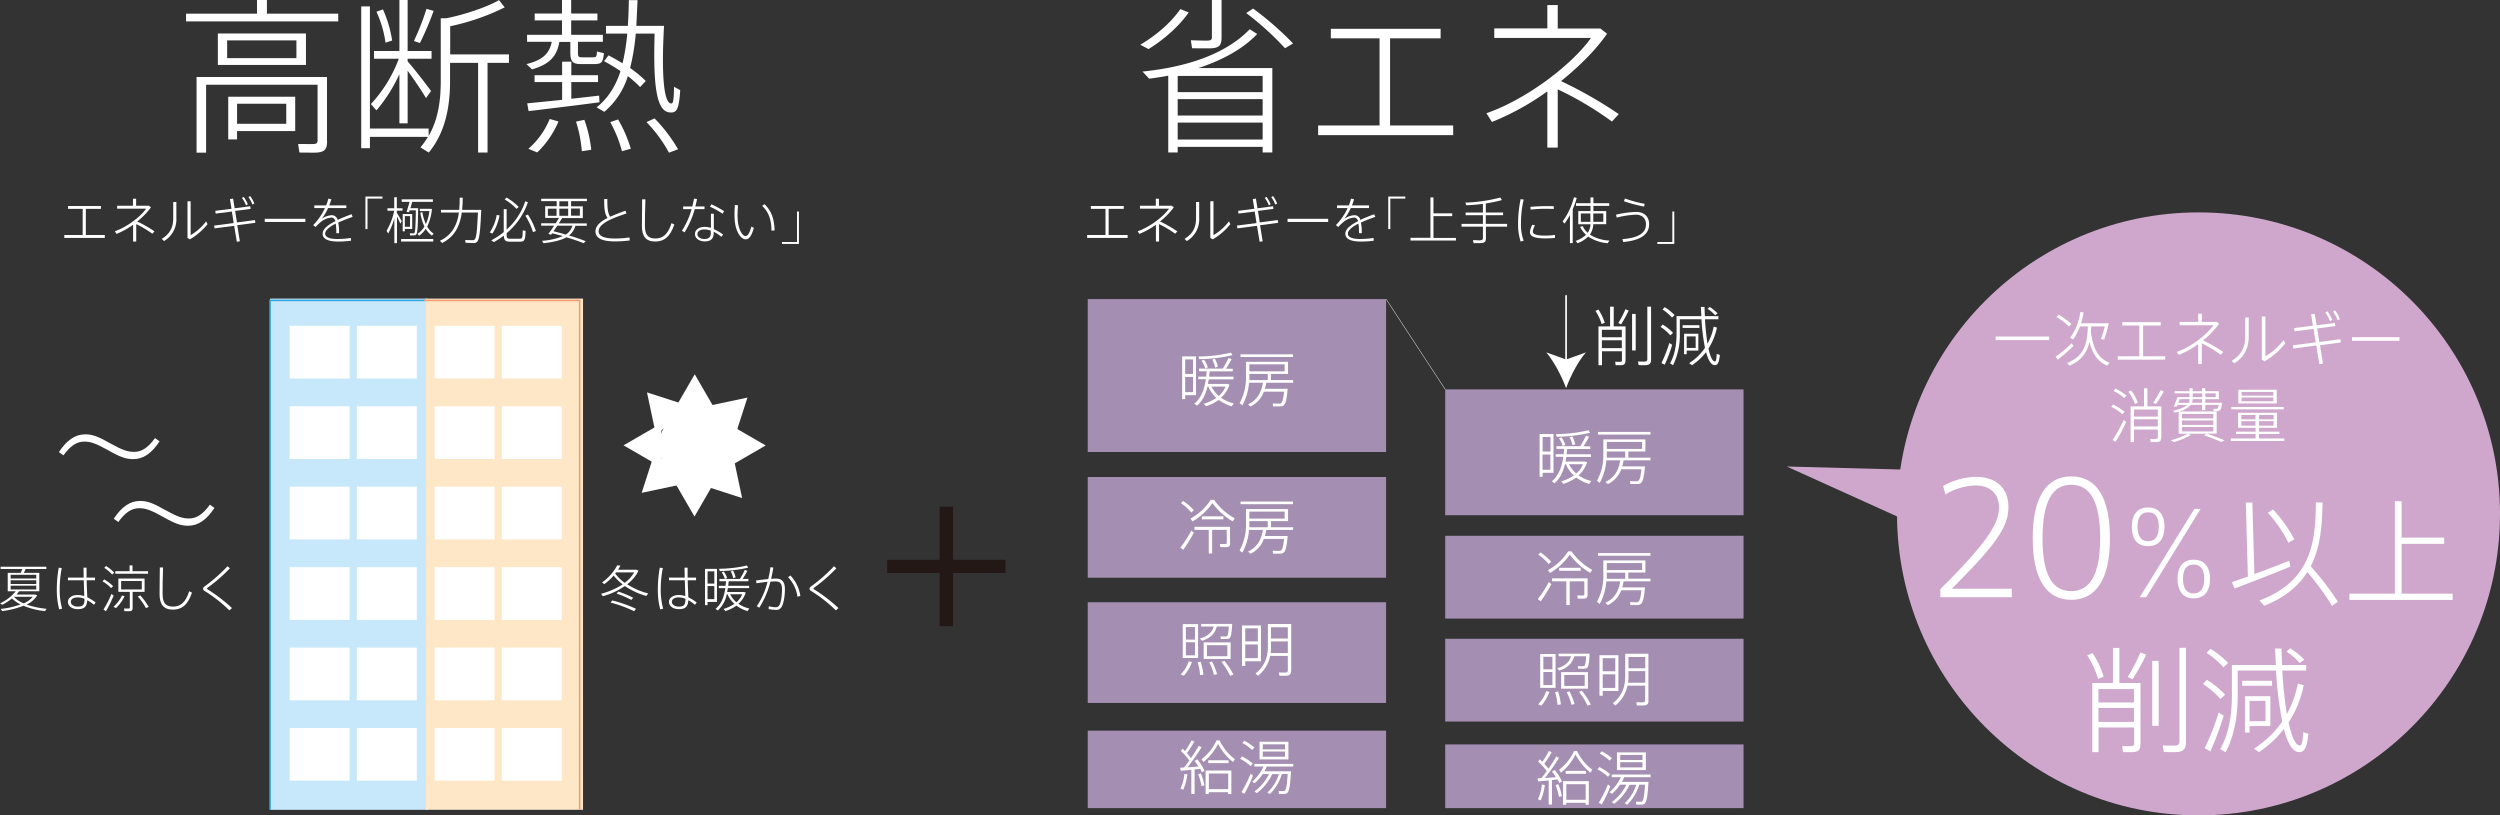 <svg id="_レイヤー_1-2" xmlns="http://www.w3.org/2000/svg" width="1038.518" height="338.714" viewBox="0 0 1038.518 338.714">
  <rect x="0" y="0" width="1038.518" height="338.714" fill="#333333" stroke="none"/>
  <rect id="長方形_39915" data-name="長方形 39915" width="65.383" height="212.368" transform="translate(112.185 124.036)" fill="#c7e8fa"/>
  <rect id="長方形_39916" data-name="長方形 39916" width="65.383" height="212.368" transform="translate(176.814 124.036)" fill="#fde7c6"/>
  <path id="パス_33611" data-name="パス 33611" d="M22.34,236.464V24.85H86.969" transform="translate(89.845 99.939)" fill="none" stroke="#2ea7e0" stroke-miterlimit="10" stroke-width="0.64"/>
  <path id="パス_33612" data-name="パス 33612" d="M99.709,236.464V24.85H35.08" transform="translate(141.081 99.939)" fill="none" stroke="#f29a76" stroke-miterlimit="10" stroke-width="0.64"/>
  <g id="グループ_79406" data-name="グループ 79406">
    <path id="パス_33613" data-name="パス 33613" d="M78.613,5.675V8.888H15.39V5.675H44.867V0h4.118V5.675H78.663ZM73.993,58.6c0,3.766-1.255,4.821-5.474,4.821-1.808,0-4.319,0-6.026-.05l-.552-3.565c1.607.05,3.967.05,5.675.05,1.908,0,2.41-.251,2.41-1.607V35.2h-46.3V63.424H19.759V31.988H73.943V58.6ZM65.205,13.91V26.967H28.6V13.91Zm-3.967,2.862H32.464v7.382H61.238Zm-.552,37.663h-24.1V57.9H32.916V40.174h27.82V54.435Zm-24.1-11.349v8.336H57.02V43.086Z" transform="translate(61.894)" fill="#fff"/>
    <path id="パス_33614" data-name="パス 33614" d="M91.195,26.113H82.357V63.374H78.44V26.113H66.789v7.633c0,11.249-2.21,21.543-8.838,29.628l-3.465-2.159A31.643,31.643,0,0,0,57.6,56.846H33.5v4.72H29.88V2.662H33.5V53.381H57.9v3.063c3.816-6.578,5.022-14.262,5.022-22.648V7.583h2.31C72.464,6.177,82.256,2.913,87.127.05l2.36,3.013A94.362,94.362,0,0,1,66.84,10.9V22.6H91.245v3.565ZM33.9,43.237A56.469,56.469,0,0,0,45.5,24.405H35.2V21.192H45.749V0h3.415V21.192h9.943v3.214H49.163V25.46c3.565,4.168,7.482,9.29,9.742,12.353L56.8,40.726c-1.758-2.913-4.72-7.382-7.633-11.349V51.221H45.749V30.783a63.28,63.28,0,0,1-9.541,15.065l-2.36-2.661Zm6.076-25.51A44.806,44.806,0,0,0,36.207,4.871l2.712-.954a50.189,50.189,0,0,1,3.816,12.906Zm14.312.151-2.511-.854A103.007,103.007,0,0,0,57,3.666l2.963.854A130.353,130.353,0,0,1,54.285,17.877Z" transform="translate(120.168)" fill="#fff"/>
    <path id="パス_33615" data-name="パス 33615" d="M54.1,17.375H43.8V14.462H58.314V8.487H46.965V5.624H58.314V0H62.13V5.624h10.9V8.487H62.13v5.976H75.287v2.913H64.942v4.469c0,1.607.2,1.958,1.657,1.958h4.469c1.506,0,1.657-.2,1.758-2.41l2.913.7c-.4,4.017-1.055,4.52-4.268,4.52H66.248c-3.465,0-4.469-.954-4.469-4.821V17.425h-4.57c-.954,5.574-3.666,9.19-11.349,11.4l-2.31-2.21c7.03-1.657,9.591-4.72,10.5-9.19ZM44.454,46.2l-.6-3.264,14.513-1.456V34.1H46.915V31.235H58.364V25.611H62.18v5.624h11.1V34.1H62.18v6.93l11.55-1.306.151,2.762c-8.487,1.155-21.945,2.762-29.377,3.666Zm8.738,3.214,3.666,1.055a38.742,38.742,0,0,1-8.838,12.856l-3.666-1.507a33.117,33.117,0,0,0,8.838-12.353Zm14.412.352a52.7,52.7,0,0,1,2.862,12.454l-3.917.6a54.536,54.536,0,0,0-2.41-12.3ZM86.636,28.272a48.43,48.43,0,0,1,6.478,5.373l-2.36,2.511a46.031,46.031,0,0,0-5.072-4.52A31.824,31.824,0,0,1,75.89,46.451l-3.214-1.858c4.871-3.816,7.985-8.989,9.943-15.065-2.109-1.406-4.319-2.762-6.83-4.118L77.647,23c2.109,1.1,4.017,2.21,5.825,3.314A89.572,89.572,0,0,0,85.431,13.96H76.593V10.746h9.089c.2-3.465.352-7.081.4-10.7H89.7l-.5,10.7h11.5c-1.1,19.735-.2,31.988,2.913,32.239.854.05,1.1-.7,1.255-6.93l2.561,1.406c-.552,8.135-1.456,9.541-4.469,9.24-5.825-.552-6.729-13.056-6.177-32.741H88.946a87.493,87.493,0,0,1-2.36,14.362ZM81.614,49.614a54.954,54.954,0,0,1,5.273,12.153l-3.666,1.055a52.079,52.079,0,0,0-4.871-12.1Zm15.115-.452a63.255,63.255,0,0,1,9.792,12.856l-3.766,1.406a57.829,57.829,0,0,0-9.34-12.7l3.264-1.507Z" transform="translate(175.145)" fill="#fff"/>
  </g>
  <path id="パス_33616" data-name="パス 33616" d="M22.143,29.092V30.3H5.32V29.092h7.633V18.245H6.877V17.04H20.536v1.205H14.259V29.092h7.834Z" transform="translate(21.395 68.53)" fill="#fff"/>
  <path id="パス_33617" data-name="パス 33617" d="M25.117,31a43.335,43.335,0,0,0-6.729-4.017v7.231H17.083v-6.98a32.376,32.376,0,0,1-6.88,3.816l-.7-1.1c5.172-1.808,10.746-6.126,13.006-9.391H10.454V19.353h6.578V16.44h1.306v2.913h5.323l.854.653a29.934,29.934,0,0,1-5.725,5.875A50.3,50.3,0,0,1,25.971,30l-.854.954Z" transform="translate(38.206 66.117)" fill="#fff"/>
  <path id="パス_33618" data-name="パス 33618" d="M18.2,16.951h1.255V23.53a10.448,10.448,0,0,1-5.122,9.642l-.954-.9c4.017-2.461,4.771-5.524,4.771-8.788V16.951Zm14.211,9.19a26.515,26.515,0,0,1-7.332,6.327l-1-.6V16.65h1.306V30.711a21.668,21.668,0,0,0,6.428-5.725l.6,1.155Z" transform="translate(53.81 66.961)" fill="#fff"/>
  <path id="パス_33619" data-name="パス 33619" d="M27.352,28.423,28.406,35l-1.255.2-1.1-6.629-8.135,1.055-.2-1.155,8.135-1.055-.753-4.771-6.729.854-.151-1.155,6.729-.854-.653-4.017,1.306-.2.653,4.017,6.478-.854.151,1.1-6.428.854.753,4.771,7.482-1,.151,1.155-7.482,1Zm3.616-8.336a12.549,12.549,0,0,0-1.707-3.113l.753-.4a13.193,13.193,0,0,1,1.707,3.063Zm2.661-.352a13.179,13.179,0,0,0-1.657-3.113l.753-.4a13.507,13.507,0,0,1,1.707,3.113Z" transform="translate(71.224 65.232)" fill="#fff"/>
  <path id="パス_33620" data-name="パス 33620" d="M38.773,18.1v1.306H21.9V18.1Z" transform="translate(88.075 72.793)" fill="#fff"/>
  <path id="パス_33621" data-name="パス 33621" d="M41.527,32.751l.1,1.155a37.619,37.619,0,0,1-5.474.352c-4.068,0-6.327-1.1-6.327-3.214s2.36-3.766,5.323-5.273c-.4-1-.9-1.456-1.607-1.456a7.845,7.845,0,0,0-4.821,2.109,20.052,20.052,0,0,0-1.858,1.808l-.954-.8a24.566,24.566,0,0,0,4.871-7.081H26.362v-1.1h4.921a18.123,18.123,0,0,0,.9-2.812l1.255.251a25.514,25.514,0,0,1-.854,2.561h7.081v1.1H32.087a19.329,19.329,0,0,1-2.712,4.52,7.963,7.963,0,0,1,4.268-1.557,2.5,2.5,0,0,1,2.41,1.958c1.908-.9,4.017-1.707,5.775-2.36l.452,1.1c-1.858.653-4.017,1.456-5.976,2.36a20.867,20.867,0,0,1,.352,4.419H35.5v-.854a17.282,17.282,0,0,0-.251-3.113c-2.461,1.255-4.369,2.712-4.369,4.168,0,1.356,1.607,2.21,5.072,2.21a36.5,36.5,0,0,0,5.373-.4Z" transform="translate(104.202 66.077)" fill="#fff"/>
  <path id="パス_33622" data-name="パス 33622" d="M37.311,16.31v.8H31.084V29.768H30.23V16.26h7.03Z" transform="translate(121.576 65.393)" fill="#fff"/>
  <path id="パス_33623" data-name="パス 33623" d="M37.755,27.368c-.352-.8-.9-1.958-1.456-3.063V35.352h-1.1V25.108a29.6,29.6,0,0,1-2.561,6.277L31.98,30.23a27.5,27.5,0,0,0,3.164-8.336H32.332v-1h2.812V16.32h1.1v4.57h2.36v1h-2.36v.9C37,24,37.805,25.409,38.257,26.263l-.6,1.055Zm.251,6.277H51.364V34.7H38.006Zm3.515-15.417H38.257V17.174H51.213v1.055H42.626l-.753,2.611h3.214c-.151,11-.352,11.3-1.808,11.3H41.722l-.1-.854h1.507c.653,0,.854-.151,1-9.541H41.571l-.251.753-1.055-.1c.352-1.055.9-2.812,1.255-4.168Zm1.1,11.249H39.563v1h-.9V23.25h3.967Zm-.9-5.323H39.563v4.419h2.159ZM47.7,28.473a20.314,20.314,0,0,1-1.707-5.725l.854-.251A17.8,17.8,0,0,0,48.3,27.418a17.441,17.441,0,0,0,1.456-5.373H45.79v-.954h4.369l.653.1a20.516,20.516,0,0,1-1.958,7.281,8.574,8.574,0,0,0,2.661,2.963l-.7.8a9.337,9.337,0,0,1-2.561-2.812,10.729,10.729,0,0,1-2.762,2.862l-.7-.8A8.541,8.541,0,0,0,47.7,28.422Z" transform="translate(128.614 65.634)" fill="#fff"/>
  <path id="パス_33624" data-name="パス 33624" d="M50.049,35.181c-.8,0-2.059,0-3.013-.1l-.151-1.155c.954.05,2.26.1,3.013.1,1.356,0,1.808-.3,2.31-11.5H45.479c-.653,5.022-2.561,9.843-8.135,12.655l-.954-.9c5.423-2.611,7.281-7.081,7.884-11.751H36.842v-1.1h7.583c.151-1.707.2-3.465.2-5.072h1.255c0,1.657-.1,3.365-.251,5.072h7.934c-.552,13.257-1.1,13.81-3.465,13.81Z" transform="translate(146.35 65.755)" fill="#fff"/>
  <path id="パス_33625" data-name="パス 33625" d="M41.665,31.3l-1.155-.452a18.207,18.207,0,0,0,2.913-7.281l1.155.2a20.11,20.11,0,0,1-2.913,7.482ZM54.269,30l1.155.2c-.151,4.068-.5,4.469-2.461,4.469H48.9c-1.808,0-2.461-.5-2.511-2.511a39.578,39.578,0,0,1-4.168,2.712l-1.055-.753A30.748,30.748,0,0,0,46.335,30.7V21.161H47.54v8.487A27.233,27.233,0,0,0,55.274,17.9l1.1.4A28.768,28.768,0,0,1,47.54,31.154v.7c0,1.306.352,1.607,1.406,1.607h3.867c1.255,0,1.356-.2,1.406-3.465ZM46.737,17.143l.753-.8a23.4,23.4,0,0,1,5.072,3.917l-.9.8A23.367,23.367,0,0,0,46.737,17.143ZM59.693,30.25l-1.205.452a29.9,29.9,0,0,0-3.164-6.83l1.055-.452a28.991,28.991,0,0,1,3.314,6.83Z" transform="translate(162.919 65.715)" fill="#fff"/>
  <path id="パス_33626" data-name="パス 33626" d="M57.174,17.495V19.6h4.871v4.871H53.457L52.1,26.684H63.7v1h-4.72a7.7,7.7,0,0,1-2.661,4.017c2.561.753,4.871,1.557,6.93,2.36l-.854.854a73.913,73.913,0,0,0-7.181-2.461c-2.009,1.155-5.022,1.958-9.491,2.461l-.6-1a27.14,27.14,0,0,0,8.637-1.958c-1.406-.4-2.913-.8-4.469-1.155l-.4.6-1.155-.352c.653-.854,1.557-2.109,2.41-3.415H44.77v-1H50.8l1.356-2.21H46.427V19.553H51.2V17.444H44.77v-1H63.752v1H57.224Zm-9.642,6.026h3.616V20.558H47.532Zm3.917,4.118-1.557,2.31q2.712.678,5.122,1.356a6.405,6.405,0,0,0,2.712-3.666H51.5Zm4.52-10.144H52.3V19.6h3.666ZM52.3,23.521h3.666V20.558H52.3Zm4.871-3.013V23.47h3.666V20.508Z" transform="translate(180.052 66.117)" fill="#fff"/>
  <path id="パス_33627" data-name="パス 33627" d="M63.471,33.684a47.276,47.276,0,0,1-6.177.4c-5.323,0-8.035-1.356-8.035-4.168,0-2.31,2.059-4.068,5.022-5.574-1.255-1.808-1.406-3.917-1.406-7.884h1.306c0,3.816.151,5.825,1.205,7.382,1.958-.9,4.118-1.707,6.277-2.511l.5,1.155c-5.524,1.808-11.6,4.118-11.6,7.382,0,1.908,2.059,3.013,6.779,3.013a39.1,39.1,0,0,0,6.026-.452l.151,1.255Z" transform="translate(198.109 66.197)" fill="#fff"/>
  <path id="パス_33628" data-name="パス 33628" d="M66.558,26.985c-1.808,5.373-4.469,7.03-7.934,7.03-3.867,0-5.524-2.21-5.524-6.428,0-2.059.05-6.528.1-11.1h1.356c-.2,4.57-.2,8.989-.2,11.048,0,3.766,1.356,5.223,4.319,5.223S63.9,31.2,65.4,26.383l1.155.552Z" transform="translate(213.552 66.318)" fill="#fff"/>
  <path id="パス_33629" data-name="パス 33629" d="M61.733,20.8a37,37,0,0,1-4.218,9.642l-1.1-.653A32.911,32.911,0,0,0,60.427,20.8H56.912v-1.1h3.816c.3-1.205.552-2.31.7-3.264l1.255.151c-.151.9-.4,1.958-.7,3.113H65.8v1.1H61.733Zm7.834,8.286a17.123,17.123,0,0,1,3.967,2.31l-.753.9a16.531,16.531,0,0,0-3.164-2.109v.5c0,2.31-1.155,3.515-3.716,3.515-2.41,0-4.068-1.356-4.068-3.013,0-1.758,1.507-3.013,4.068-3.013a9.076,9.076,0,0,1,2.561.4V22.707h1.205v6.327Zm-1.155.653a8.02,8.02,0,0,0-2.611-.5c-1.858,0-2.963.753-2.963,2.009,0,1.055,1.255,1.958,2.862,1.958,1.858,0,2.712-.8,2.712-2.461v-1Zm4.871-7.03a30.166,30.166,0,0,0-5.223-2.913l.6-1a39.466,39.466,0,0,1,5.273,2.862l-.6,1Z" transform="translate(226.864 66.077)" fill="#fff"/>
  <path id="パス_33630" data-name="パス 33630" d="M67.74,26.23l1.055.452c-.8,3.013-1.858,4.821-3.365,4.821-2.159,0-4.67-3.666-4.67-9.591,0-1.356,0-2.963.151-4.67l1.306.1c-.151,1.607-.2,3.214-.2,4.52,0,5.022,1.858,8.286,3.365,8.286.954,0,1.808-1.607,2.36-3.917Zm9.742,1.557-1.356.1c-.05-4.469-1.1-7.683-3.867-10.294l1-.7c2.963,2.913,4.017,6.277,4.168,10.9Z" transform="translate(244.359 67.927)" fill="#fff"/>
  <path id="パス_33631" data-name="パス 33631" d="M71.72,17.49V31H64.69v-.8h6.227V17.54h.854Z" transform="translate(260.164 70.34)" fill="#fff"/>
  <path id="パス_33632" data-name="パス 33632" d="M18.631,65.31A31.19,31.19,0,0,1,9.742,63.1,36.283,36.283,0,0,1,.954,65.31l-.7-.9a34.737,34.737,0,0,0,8.286-1.858,15.463,15.463,0,0,1-3.565-2.461A26.207,26.207,0,0,1,.954,62.7L0,62.1a17.927,17.927,0,0,0,6.528-5.022H3.214V49.441H8.637l.6-1.607H.251V46.88H19.233v.954H10.646a15.071,15.071,0,0,1-.753,1.607h6.428v7.633H7.934c-.3.452-.7.9-1.055,1.356h7.733l.854.352A10.145,10.145,0,0,1,11.048,62.6a35.1,35.1,0,0,0,8.286,1.758l-.653,1ZM4.419,51.8H15.065V50.245H4.419Zm0,2.26H15.065V52.5H4.419Zm0,2.26H15.065V54.764H4.419ZM9.843,62.1a9.992,9.992,0,0,0,3.766-2.712H5.875v.1A11.14,11.14,0,0,0,9.843,62.1Z" transform="translate(0 188.537)" fill="#fff"/>
  <path id="パス_33633" data-name="パス 33633" d="M5.905,55.8a28.523,28.523,0,0,0,1,8.185l-1.205.3a31.1,31.1,0,0,1-1-8.436,49.137,49.137,0,0,1,.8-8.888l1.255.151a45.763,45.763,0,0,0-.854,8.637Zm14.211,6.578a16.014,16.014,0,0,0-2.762-1.908c-.151,2.611-1.1,3.716-3.967,3.716-2.511,0-4.068-1.406-4.068-3.013s1.607-2.862,3.967-2.862a8.685,8.685,0,0,1,2.812.452l-.2-6.578H9.32v-1.1h6.528c0-1.557-.05-3.063-.05-4.118h1.255v4.118h3.515v1.1H17.1c.05,2.712.2,5.574.251,7.081a17.46,17.46,0,0,1,3.465,2.159Zm-3.967-2.511a7.787,7.787,0,0,0-2.812-.552c-1.758,0-2.812.753-2.812,1.858,0,1,1.055,1.958,2.862,1.958,2.31,0,2.812-.854,2.812-3.214Z" transform="translate(18.902 188.859)" fill="#fff"/>
  <path id="パス_33634" data-name="パス 33634" d="M8.48,53.4l.7-.8A18.321,18.321,0,0,1,12.9,55.407l-.854.8A15.477,15.477,0,0,0,8.48,53.4Zm4.62,5.926A52.028,52.028,0,0,1,9.936,65.8l-1.055-.7A40.874,40.874,0,0,0,12.2,58.621l.854.7ZM9.233,47.774l.7-.753a17.231,17.231,0,0,1,3.415,2.762l-.854.8a16.333,16.333,0,0,0-3.314-2.812Zm8.386,11.851a16.977,16.977,0,0,1-3.565,4.921l-1-.6a14.866,14.866,0,0,0,3.515-4.67l1.055.3Zm9.792-9.391H13.8V49.18h5.926V46.77h1.205v2.41h6.478Zm-6.428,7.533V64.4c0,1.1-.4,1.406-1.607,1.406H17.569l-.151-1.1h1.707c.552,0,.7-.1.7-.452V57.767H15.058V52.244h10.9v5.524H20.984Zm-4.771-1H24.8V53.248H16.213Zm11.449,7.281-1.155.452a24.052,24.052,0,0,0-3.365-4.771l1-.5a25.5,25.5,0,0,1,3.515,4.771Z" transform="translate(34.104 188.095)" fill="#fff"/>
  <path id="パス_33635" data-name="パス 33635" d="M26.658,57.435c-1.808,5.373-4.469,7.03-7.934,7.03-3.867,0-5.524-2.21-5.524-6.428,0-2.059.05-6.528.1-11.1h1.356c-.2,4.57-.2,8.989-.2,11.048,0,3.766,1.356,5.223,4.319,5.223S24,61.654,25.5,56.833l1.155.552Z" transform="translate(53.086 188.779)" fill="#fff"/>
  <path id="パス_33636" data-name="パス 33636" d="M28.752,64.265l-1.055.9A58.1,58.1,0,0,0,17.3,57.034a.986.986,0,0,1-.5-.854,1.134,1.134,0,0,1,.552-.9,66.52,66.52,0,0,0,9.591-8.436l1,.854a67.509,67.509,0,0,1-9.29,8.085.435.435,0,0,0-.2.352.312.312,0,0,0,.2.3A66.553,66.553,0,0,1,28.8,64.215Z" transform="translate(67.565 188.376)" fill="#fff"/>
  <path id="パス_33637" data-name="パス 33637" d="M69.3,58.511l-.8,1A30.59,30.59,0,0,1,59.613,55.4a30.642,30.642,0,0,1-9.139,4.218l-.753-1a32,32,0,0,0,8.989-3.917,20.092,20.092,0,0,1-3.766-3.666,21.738,21.738,0,0,1-3.867,3.565l-.954-.7a20.522,20.522,0,0,0,6.327-7.131l1.306.151c-.251.552-.6,1.1-.954,1.707h7.633l.854.4a15.663,15.663,0,0,1-4.72,5.624A29.632,29.632,0,0,0,69.3,58.461ZM54.39,61.373a56.428,56.428,0,0,1,9.843,3.465l-.8,1a51.728,51.728,0,0,0-9.742-3.565Zm5.172-7.332a14.4,14.4,0,0,0,3.917-4.319H55.947l-.352.452a17.909,17.909,0,0,0,3.917,3.867Zm3.515,6.227-.8.9A33.8,33.8,0,0,0,56.2,58.561l.653-.854A36.012,36.012,0,0,1,63.078,60.268Z" transform="translate(199.959 188.055)" fill="#fff"/>
  <path id="パス_33638" data-name="パス 33638" d="M55.625,55.8a28.523,28.523,0,0,0,1,8.185l-1.205.3a29.243,29.243,0,0,1-1-8.436,49.138,49.138,0,0,1,.8-8.888l1.255.151a45.762,45.762,0,0,0-.854,8.637Zm14.211,6.578a16.015,16.015,0,0,0-2.762-1.908c-.151,2.611-1.1,3.716-3.967,3.716-2.511,0-4.068-1.406-4.068-3.013s1.607-2.862,3.967-2.862a8.685,8.685,0,0,1,2.812.452l-.2-6.578H59.04v-1.1h6.528c0-1.557-.05-3.063-.05-4.118h1.255v4.118h3.515v1.1H66.824c.05,2.712.2,5.574.251,7.081a17.46,17.46,0,0,1,3.465,2.159Zm-3.967-2.511a7.787,7.787,0,0,0-2.812-.552c-1.758,0-2.812.753-2.812,1.858,0,1,1.055,1.958,2.862,1.958,2.31,0,2.762-.854,2.762-3.214Z" transform="translate(218.861 188.859)" fill="#fff"/>
  <path id="パス_33639" data-name="パス 33639" d="M59.375,61.845v1.406H58.32V48.186h4.971V61.9H59.375Zm0-12.655v5.122h2.812V49.19Zm2.812,11.55V55.317H59.375V60.74ZM76.1,65.762a14.763,14.763,0,0,1-4.72-2.31,16.187,16.187,0,0,1-4.57,2.26l-.8-.9a15.617,15.617,0,0,0,4.52-2.109,11.052,11.052,0,0,1-2.862-3.967h-.3a12.574,12.574,0,0,1-3.716,6.729l-.954-.7c2.561-2.009,3.616-5.423,4.068-8.587H64.045v-.954h2.812l.2-1.908H64.3v-.954h8.487a24.241,24.241,0,0,0,2.059-3.766l1.055.4a31.614,31.614,0,0,1-1.958,3.365h2.41v.954H68.163l-.2,1.908h8.688v.954H67.811l-.3,1.607h6.88l.854.2a9.775,9.775,0,0,1-3.063,4.67,13.366,13.366,0,0,0,4.57,2.009l-.753,1ZM64.446,49.09l-.3-.954a53.694,53.694,0,0,0,11.6-1.356l.5.9A56.3,56.3,0,0,1,64.446,49.09Zm.753.552.9-.4A10.262,10.262,0,0,1,67.51,52l-.954.352A8.755,8.755,0,0,0,65.2,49.592Zm6.177,12.4a8.324,8.324,0,0,0,2.41-3.314H68.765A10.623,10.623,0,0,0,71.376,62.046Zm-2.36-12.805.954-.352A9.829,9.829,0,0,1,71.025,51.7l-1,.352a10.025,10.025,0,0,0-1-2.812Z" transform="translate(234.546 188.135)" fill="#fff"/>
  <path id="パス_33640" data-name="パス 33640" d="M74.542,56.009c0,3.113-.6,6.126-1.356,7.382a2.466,2.466,0,0,1-2.461,1.255,14.485,14.485,0,0,1-2.963-.352l.1-1.155a10.709,10.709,0,0,0,2.661.4,1.634,1.634,0,0,0,1.657-.753c.7-1.055,1.155-3.817,1.155-6.629,0-2.41-.753-3.314-2.662-3.314a17.047,17.047,0,0,0-2.159.1,36.713,36.713,0,0,1-4.62,10.8l-1.055-.6A31.171,31.171,0,0,0,67.311,53c-1.557.151-3.264.4-4.57.6l-.2-1.155c1.456-.2,3.365-.452,5.072-.6a40.425,40.425,0,0,0,.9-4.921l1.205.151c-.2,1.557-.552,3.113-.9,4.67.753,0,1.406-.1,1.958-.1,2.611,0,3.766,1.456,3.766,4.419Zm6.428,2.862-1.205.3a15.029,15.029,0,0,0-3.917-8.135l1-.653a15.578,15.578,0,0,1,4.118,8.537Z" transform="translate(251.517 188.698)" fill="#fff"/>
  <path id="パス_33641" data-name="パス 33641" d="M78.922,64.265l-1.055.9a58.1,58.1,0,0,0-10.395-8.135.986.986,0,0,1-.5-.854,1.134,1.134,0,0,1,.552-.9,66.522,66.522,0,0,0,9.591-8.436l1,.854a67.51,67.51,0,0,1-9.29,8.085.435.435,0,0,0-.2.352.312.312,0,0,0,.2.3,66.551,66.551,0,0,1,10.144,7.784Z" transform="translate(269.333 188.376)" fill="#fff"/>
  <path id="パス_33642" data-name="パス 33642" d="M106.753,29.092V30.3H89.93V29.092h7.633V18.245H91.487V17.04h13.659v1.205H98.869V29.092H106.7Z" transform="translate(361.671 68.53)" fill="#fff"/>
  <path id="パス_33643" data-name="パス 33643" d="M109.727,31A43.334,43.334,0,0,0,103,26.986v7.231h-1.306v-6.98a32.376,32.376,0,0,1-6.88,3.816l-.7-1.1c5.172-1.808,10.746-6.126,13.006-9.391H95.064V19.353h6.578V16.44h1.306v2.913h5.323l.854.653a29.935,29.935,0,0,1-5.725,5.875A50.3,50.3,0,0,1,110.581,30l-.854.954Z" transform="translate(378.482 66.117)" fill="#fff"/>
  <path id="パス_33644" data-name="パス 33644" d="M102.811,16.951h1.255V23.53a10.448,10.448,0,0,1-5.122,9.642l-.954-.9c4.017-2.461,4.771-5.524,4.771-8.788V16.951Zm14.211,9.19a26.516,26.516,0,0,1-7.332,6.327l-1-.6V16.65h1.306V30.711a21.668,21.668,0,0,0,6.428-5.725l.6,1.155Z" transform="translate(394.086 66.961)" fill="#fff"/>
  <path id="パス_33645" data-name="パス 33645" d="M111.962,28.423,113.016,35l-1.255.2-1.1-6.629-8.135,1.055-.2-1.155,8.135-1.055-.753-4.771-6.729.854-.151-1.155,6.729-.854-.653-4.017,1.306-.2.653,4.017,6.478-.854.151,1.1-6.428.854.753,4.771,7.482-1,.151,1.155-7.482,1Zm3.616-8.336a12.548,12.548,0,0,0-1.707-3.113l.753-.4a13.19,13.19,0,0,1,1.707,3.063Zm2.661-.352a13.178,13.178,0,0,0-1.657-3.113l.753-.4a13.505,13.505,0,0,1,1.707,3.113l-.8.4Z" transform="translate(411.5 65.232)" fill="#fff"/>
  <path id="パス_33646" data-name="パス 33646" d="M123.383,18.1v1.306H106.51V18.1Z" transform="translate(428.351 72.793)" fill="#fff"/>
  <path id="パス_33647" data-name="パス 33647" d="M126.128,32.751l.1,1.155a37.619,37.619,0,0,1-5.474.352c-4.068,0-6.327-1.1-6.327-3.214s2.36-3.766,5.323-5.273c-.4-1-.9-1.456-1.607-1.456a7.845,7.845,0,0,0-4.821,2.109,20.054,20.054,0,0,0-1.858,1.808l-.954-.8a24.565,24.565,0,0,0,4.871-7.081h-4.419v-1.1h4.921a18.121,18.121,0,0,0,.9-2.812l1.255.251a25.5,25.5,0,0,1-.854,2.561h7.081v1.1h-7.583a19.329,19.329,0,0,1-2.712,4.52,7.963,7.963,0,0,1,4.268-1.557,2.5,2.5,0,0,1,2.41,1.958c1.908-.9,4.017-1.707,5.775-2.36l.452,1.1c-1.858.653-4.017,1.456-5.976,2.36a20.863,20.863,0,0,1,.352,4.419H120.1v-.854a17.279,17.279,0,0,0-.251-3.113c-2.461,1.255-4.369,2.712-4.369,4.168,0,1.356,1.607,2.21,5.072,2.21a36.5,36.5,0,0,0,5.373-.4Z" transform="translate(444.438 66.077)" fill="#fff"/>
  <path id="パス_33648" data-name="パス 33648" d="M121.921,16.31v.8h-6.227V29.768h-.854V16.26h7.03Z" transform="translate(461.852 65.393)" fill="#fff"/>
  <path id="パス_33649" data-name="パス 33649" d="M135.562,33.1v1.155H116.68V33.1h8.286V16.33h1.255v6.629H134v1.155h-7.784v9.039h9.34Z" transform="translate(469.252 65.674)" fill="#fff"/>
  <path id="パス_33650" data-name="パス 33650" d="M139.882,28.442h-8.838v4.72c0,1.707-.653,2.109-2.561,2.109h-2.561l-.251-1.255c.7,0,1.758.1,2.561.1,1.205,0,1.557-.151,1.557-1.1v-4.57H120.9V27.287h8.888V23.672h-7.181v-1.1h7.181V18.951a59.89,59.89,0,0,1-6.88.6l-.452-1.1A65.072,65.072,0,0,0,137.02,16.34l.653,1.055a56.235,56.235,0,0,1-6.679,1.406v3.766h7.181v1.1h-7.181v3.616h8.838v1.155Z" transform="translate(486.224 65.715)" fill="#fff"/>
  <path id="パス_33651" data-name="パス 33651" d="M127.89,16.721a41.322,41.322,0,0,0-1.1,9.642,19.217,19.217,0,0,0,1.1,7.382l-1.255.352a23.409,23.409,0,0,1-1.055-7.733,50.215,50.215,0,0,1,1.055-9.893l1.306.2ZM140.9,31.384V32.59a35.87,35.87,0,0,1-4.017.2c-3.666,0-6.378-.552-6.378-2.561a7.225,7.225,0,0,1,1-3.113l1.1.251a6.461,6.461,0,0,0-.9,2.561c0,1.306,1.958,1.707,5.172,1.707a26.55,26.55,0,0,0,4.017-.3ZM130.8,20.839l-.1-1.155c1.908-.151,4.369-.3,6.528-.3,1.1,0,2.26,0,3.164.05v1.155c-1.055-.05-2.31-.1-3.565-.1a57.416,57.416,0,0,0-6.076.352Z" transform="translate(505.045 66.237)" fill="#fff"/>
  <path id="パス_33652" data-name="パス 33652" d="M133.478,21.291V35.352h-1.155V23.7a35.918,35.918,0,0,1-2.26,3.565l-.8-.9a28.818,28.818,0,0,0,4.72-10.043l1.155.251a27.275,27.275,0,0,1-1.657,4.67ZM147.991,35.4a16.994,16.994,0,0,1-8.085-2.762,12.615,12.615,0,0,1-4.419,2.762l-.8-.954A12.239,12.239,0,0,0,139,31.887a10.754,10.754,0,0,1-2.461-3.264l1.055-.352a9.194,9.194,0,0,0,2.109,2.812,6.834,6.834,0,0,0,1.155-3.565h-5.072V22.045h5.072V19.885h-6.026v-1.1h6.026V16.37h1.205v2.41h6.578v1.1h-6.578v2.159h5.323v5.474h-5.373a8.04,8.04,0,0,1-1.406,4.319,16.391,16.391,0,0,0,8.135,2.461l-.753,1.1Zm-11.148-8.888h3.967V23.049h-3.967Zm5.172-3.465v3.465h4.168V23.049Z" transform="translate(519.845 65.634)" fill="#fff"/>
  <path id="パス_33653" data-name="パス 33653" d="M147.439,27.116c0,4.168-3.465,6.729-10.746,7.382l-.352-1.205c6.679-.5,9.792-2.561,9.792-6.126,0-2.611-1.707-4.017-4.168-4.017a36.3,36.3,0,0,0-7.984,1.205l-.3-1.205a41.332,41.332,0,0,1,8.336-1.155c3.164,0,5.423,1.758,5.423,5.122Zm-2.059-7.332a60.7,60.7,0,0,1-8.386-2.21l.4-1.155a49.108,49.108,0,0,0,8.185,2.21l-.2,1.155Z" transform="translate(537.621 66.036)" fill="#fff"/>
  <path id="パス_33654" data-name="パス 33654" d="M144.13,17.49V31H137.1v-.8h6.227V17.54h.854Z" transform="translate(551.375 70.34)" fill="#fff"/>
  <path id="パス_33655" data-name="パス 33655" d="M97.745,20.388,94.33,18.58c6.227-3.666,12.655-8.989,16.622-14.814l3.465,1.406c-4.017,5.825-10.5,11.4-16.672,15.216Zm20.438,7.884h30.984V63.324H145.15v-2.31h-35.3v2.31H105.93V31.436c-2.561.5-5.273.9-7.934,1.255l-2.762-2.963c18.128-1.858,34.4-7.081,44.542-17.576l3.113,1.958c-6.177,6.478-14.864,11.048-24.757,14.262Zm26.966,3.264h-35.3v6.729h35.3Zm-35.3,16.471h35.3v-6.83h-35.3Zm35.3,9.943V50.92h-35.3v7.03ZM115.823,20.037l-.5-3.314c1.758.05,4.52.151,6.528.151,1.808,0,2.21-.352,2.21-1.456V0h4.017V15.617c0,3.465-1.155,4.469-5.323,4.469-2.109,0-5.022,0-6.93-.05Zm41.931-1.958-3.314,1.958A120.431,120.431,0,0,0,138.32,5.423l2.862-1.858A127.862,127.862,0,0,1,157.8,18.078Z" transform="translate(379.367)" fill="#fff"/>
  <path id="パス_33656" data-name="パス 33656" d="M165.132,42.554v4.017H109.04V42.554h25.51V6.347H114.313V2.38h45.6V6.347H138.919V42.554Z" transform="translate(438.526 9.572)" fill="#fff"/>
  <path id="パス_33657" data-name="パス 33657" d="M175.085,48.779a138.58,138.58,0,0,0-22.5-13.358v24.2h-4.319V36.275a108.917,108.917,0,0,1-23,12.7l-2.31-3.616c17.224-6.026,35.8-20.489,43.438-31.285H126.224V10.112h22.045V.42h4.319v9.742h17.727l2.762,2.159c-4.67,6.729-11.5,13.559-19.133,19.685a175.022,175.022,0,0,1,24,13.709l-2.862,3.113Z" transform="translate(494.508 1.689)" fill="#fff"/>
  <rect id="長方形_39917" data-name="長方形 39917" width="24.908" height="21.895" transform="translate(120.32 135.335)" fill="#fff"/>
  <rect id="長方形_39918" data-name="長方形 39918" width="24.908" height="21.895" transform="translate(148.241 135.335)" fill="#fff"/>
  <rect id="長方形_39919" data-name="長方形 39919" width="24.908" height="21.895" transform="translate(180.53 135.335)" fill="#fff"/>
  <rect id="長方形_39920" data-name="長方形 39920" width="24.908" height="21.895" transform="translate(208.451 135.335)" fill="#fff"/>
  <rect id="長方形_39921" data-name="長方形 39921" width="24.908" height="21.895" transform="translate(120.32 168.779)" fill="#fff"/>
  <rect id="長方形_39922" data-name="長方形 39922" width="24.908" height="21.895" transform="translate(148.241 168.779)" fill="#fff"/>
  <rect id="長方形_39923" data-name="長方形 39923" width="24.908" height="21.895" transform="translate(180.53 168.779)" fill="#fff"/>
  <rect id="長方形_39924" data-name="長方形 39924" width="24.908" height="21.895" transform="translate(208.451 168.779)" fill="#fff"/>
  <rect id="長方形_39925" data-name="長方形 39925" width="24.908" height="21.895" transform="translate(120.32 202.174)" fill="#fff"/>
  <rect id="長方形_39926" data-name="長方形 39926" width="24.908" height="21.895" transform="translate(148.241 202.174)" fill="#fff"/>
  <rect id="長方形_39927" data-name="長方形 39927" width="24.908" height="21.895" transform="translate(180.53 202.174)" fill="#fff"/>
  <rect id="長方形_39928" data-name="長方形 39928" width="24.908" height="21.895" transform="translate(208.451 202.174)" fill="#fff"/>
  <rect id="長方形_39929" data-name="長方形 39929" width="24.908" height="21.895" transform="translate(120.32 235.618)" fill="#fff"/>
  <rect id="長方形_39930" data-name="長方形 39930" width="24.908" height="21.895" transform="translate(148.241 235.618)" fill="#fff"/>
  <rect id="長方形_39931" data-name="長方形 39931" width="24.908" height="21.895" transform="translate(180.53 235.618)" fill="#fff"/>
  <rect id="長方形_39932" data-name="長方形 39932" width="24.908" height="21.895" transform="translate(208.451 235.618)" fill="#fff"/>
  <rect id="長方形_39933" data-name="長方形 39933" width="24.908" height="21.895" transform="translate(120.32 269.012)" fill="#fff"/>
  <rect id="長方形_39934" data-name="長方形 39934" width="24.908" height="21.895" transform="translate(148.241 269.012)" fill="#fff"/>
  <rect id="長方形_39935" data-name="長方形 39935" width="24.908" height="21.895" transform="translate(180.53 269.012)" fill="#fff"/>
  <rect id="長方形_39936" data-name="長方形 39936" width="24.908" height="21.895" transform="translate(208.451 269.012)" fill="#fff"/>
  <rect id="長方形_39937" data-name="長方形 39937" width="24.908" height="21.895" transform="translate(120.32 302.407)" fill="#fff"/>
  <rect id="長方形_39938" data-name="長方形 39938" width="24.908" height="21.895" transform="translate(148.241 302.407)" fill="#fff"/>
  <rect id="長方形_39939" data-name="長方形 39939" width="24.908" height="21.895" transform="translate(180.53 302.407)" fill="#fff"/>
  <rect id="長方形_39940" data-name="長方形 39940" width="24.908" height="21.895" transform="translate(208.451 302.407)" fill="#fff"/>
  <rect id="長方形_39941" data-name="長方形 39941" width="123.936" height="63.525" transform="translate(451.853 124.237)" fill="#a48eb1"/>
  <rect id="長方形_39942" data-name="長方形 39942" width="123.936" height="41.831" transform="translate(451.853 198.156)" fill="#a48eb1"/>
  <rect id="長方形_39943" data-name="長方形 39943" width="123.936" height="41.831" transform="translate(451.853 250.181)" fill="#a48eb1"/>
  <rect id="長方形_39944" data-name="長方形 39944" width="123.936" height="32.189" transform="translate(451.853 303.512)" fill="#a48eb1"/>
  <path id="パス_33658" data-name="パス 33658" d="M99.045,46.846V48.5H97.79V30.727h5.775v16.12Zm0-14.864v6.026h3.264V31.982Zm3.264,13.609V39.264H99.045v6.327Zm16.17,5.926a17.448,17.448,0,0,1-5.474-2.712,19.57,19.57,0,0,1-5.323,2.661l-.9-1.055A17.932,17.932,0,0,0,112,47.951a13.165,13.165,0,0,1-3.314-4.67h-.352c-.753,3.063-2.059,6.026-4.369,7.934l-1.1-.854c2.963-2.36,4.218-6.378,4.771-10.144h-3.164v-1.1h3.314l.2-2.21H104.77V35.8h9.893a41.058,41.058,0,0,0,2.41-4.419l1.255.5c-.552,1.1-1.406,2.561-2.31,3.967h2.812v1.1H109.24l-.251,2.21h10.144v1.1H108.838l-.352,1.908h7.984l1,.251A11.589,11.589,0,0,1,113.91,47.9a15.425,15.425,0,0,0,5.323,2.36l-.854,1.155ZM104.921,31.882l-.351-1.1a60.747,60.747,0,0,0,13.508-1.607l.6,1.055a64.14,64.14,0,0,1-13.759,1.657Zm.9.653,1.055-.452a11.282,11.282,0,0,1,1.607,3.214l-1.1.452A11.091,11.091,0,0,0,105.825,32.535Zm7.181,14.613a9.748,9.748,0,0,0,2.812-3.867h-5.825a12.745,12.745,0,0,0,3.013,3.867Zm-2.712-15.065,1.1-.4A13.738,13.738,0,0,1,112.654,35l-1.155.4A10.663,10.663,0,0,0,110.294,32.083Z" transform="translate(393.282 117.313)" fill="#fff"/>
  <path id="パス_33659" data-name="パス 33659" d="M113.638,41.111a20.33,20.33,0,0,1-.6,2.511h9.491c-.6,6.779-1.356,7.332-3.415,7.332H116.45l-.151-1.205c.8,0,2.009.05,2.661.05.954,0,1.557-.251,2.059-4.971h-8.386A10.863,10.863,0,0,1,107.06,51l-1-.954c4.268-1.908,5.624-5.574,6.177-8.939h-5.775a23.074,23.074,0,0,1-2.762,9.391l-1.155-.9A21.848,21.848,0,0,0,105.2,38.3V32.423h17.476v5.022H115.6v2.561h9.19v1.1h-11.2Zm11.1-10.7H102.942v-1.1h21.794Zm-18.179,9.591h7.683V37.445h-7.633v2.561Zm.05-6.528v2.913h14.663V33.478Z" transform="translate(412.385 117.876)" fill="#fff"/>
  <path id="パス_33660" data-name="パス 33660" d="M102.26,54.105l1,.854a52.665,52.665,0,0,1-4.419,7.131l-1.205-.9a44.24,44.24,0,0,0,4.57-7.081Zm-4.369-11.4.9-.9a22.3,22.3,0,0,1,4.469,3.867l-1.055.954A21.073,21.073,0,0,0,97.891,42.706Zm22.347,6.327-.854,1.255a28.339,28.339,0,0,1-8.436-7.583,26.365,26.365,0,0,1-8.236,7.633l-.854-1.205a23.317,23.317,0,0,0,8.386-7.784h1.406A25.764,25.764,0,0,0,120.238,49.033Zm-1.908,10.294c0,1.306-.452,1.657-1.858,1.657h-2.21l-.2-1.306h2.109c.653,0,.753-.1.753-.5V53.8h-6.076v9.843h-1.406V53.8h-5.926V52.548h14.764v6.83Zm-2.812-11.148v1.255h-8.939V48.179Z" transform="translate(392.679 166.297)" fill="#fff"/>
  <path id="パス_33661" data-name="パス 33661" d="M113.638,53.291a20.33,20.33,0,0,1-.6,2.511h9.491c-.6,6.779-1.356,7.332-3.415,7.332H116.45l-.151-1.205c.8,0,2.009.05,2.661.05.954,0,1.557-.251,2.059-4.971h-8.386a10.863,10.863,0,0,1-5.574,6.177l-1-.954c4.268-1.908,5.624-5.574,6.177-8.939h-5.775a23.074,23.074,0,0,1-2.762,9.391l-1.155-.9a21.848,21.848,0,0,0,2.661-11.3V44.6h17.476v5.022H115.6v2.561h9.19v1.1h-11.2Zm11.1-10.7H102.942v-1.1h21.794Zm-18.179,9.591h7.683V49.625h-7.633v2.561Zm.05-6.528v2.913h14.663V45.658Z" transform="translate(412.385 166.86)" fill="#fff"/>
  <path id="パス_33662" data-name="パス 33662" d="M101.035,67.127l1.306.351a17.011,17.011,0,0,1-3.365,5.675L97.67,72.6A14.455,14.455,0,0,0,101.035,67.127Zm3.867-1.356H98.524V51.71H104.9ZM103.6,52.916H99.829v5.223H103.6Zm0,6.327H99.829v5.423H103.6Zm2.36,8.085a25.363,25.363,0,0,1,1.155,5.373l-1.406.2a20.876,20.876,0,0,0-1-5.323l1.205-.251Zm5.373-14.613h-5.172v-1.1h12.906c-.3,5.926-.753,6.277-2.561,6.277h-2.159l-.151-1.055h2.159c.7,0,1.055-.151,1.306-4.118h-4.971c-.753,2.611-2.31,4.67-6.126,5.926l-.954-.954c3.616-1,5.172-2.862,5.775-4.971Zm7.081,13.458h-11.2v-6.88h11.2Zm-1.356-5.725h-8.487v4.57h8.487Zm-6.378,6.779a26.118,26.118,0,0,1,2.109,5.273l-1.306.3a21.232,21.232,0,0,0-1.958-5.223Zm8.888,5.474-1.406.452a25.588,25.588,0,0,0-3.565-5.725l1.205-.5A28.716,28.716,0,0,1,119.565,72.7Z" transform="translate(392.799 207.56)" fill="#fff"/>
  <path id="パス_33663" data-name="パス 33663" d="M104.1,67.087v1.958H102.74V52.223h7.884V67.087h-6.578Zm0-13.659v5.423h5.223V53.428Zm5.223,12.353V60.107H104.1v5.675Zm13.81,5.172c0,1.758-.7,2.159-2.561,2.159h-2.26l-.251-1.356c.653,0,1.557.05,2.26.05,1.1,0,1.456-.151,1.456-1.055V64.877h-7.332a13.761,13.761,0,0,1-5.072,8.236l-1-.954c3.917-3.063,5.122-6.98,5.122-11.2V51.62h9.692V70.9Zm-1.356-7.281V58.851h-6.98v2.21a14.9,14.9,0,0,1-.151,2.611Zm-6.98-10.7v4.67h6.98v-4.67Z" transform="translate(413.189 207.6)" fill="#fff"/>
  <path id="パス_33664" data-name="パス 33664" d="M104.751,69.124a20.223,20.223,0,0,1,3.013,4.821l-1.1.6a11.935,11.935,0,0,0-.653-1.456l-2.36.251V83.536H102.29V73.493l-4.369.4-.3-1.255,1.657-.1c.753-.954,1.507-1.958,2.21-2.913a25.407,25.407,0,0,0-3.565-3.967l.7-.954,1.055,1a34.286,34.286,0,0,0,2.712-4.469l1.155.552a42.118,42.118,0,0,1-3.113,4.771,19.426,19.426,0,0,1,1.707,2.059,49.637,49.637,0,0,0,3.214-5.072l1.205.552a85.441,85.441,0,0,1-5.875,8.386l4.57-.352a19.24,19.24,0,0,0-1.657-2.31l1-.6ZM99.428,75.2l1.205.2a21.566,21.566,0,0,1-1.707,6.378l-1.155-.452a19.248,19.248,0,0,0,1.657-6.177Zm6.829-.151a22.158,22.158,0,0,1,1.456,4.921l-1.205.3a21.815,21.815,0,0,0-1.406-4.921L106.257,75Zm14.111-6.026-.753,1.255a23.771,23.771,0,0,1-6.227-7.583,22.482,22.482,0,0,1-6.076,7.583l-.753-1.205a20.253,20.253,0,0,0,6.177-7.784h1.306a21.193,21.193,0,0,0,6.327,7.784Zm-12.1,4.771h10.646v9.792h-1.356v-.8h-8.035v.8h-1.306V73.794Zm9.491-4.268v1.205h-8.436V69.526Zm-8.185,5.524v6.478h8.035V75.05Z" transform="translate(392.598 246.289)" fill="#fff"/>
  <path id="パス_33665" data-name="パス 33665" d="M106.959,71.866A18.836,18.836,0,0,0,102.59,68.8l.753-1a21.965,21.965,0,0,1,4.52,3.013l-.9,1Zm.954,3.917a63.406,63.406,0,0,1-3.565,7.583l-1.205-.753a50.782,50.782,0,0,0,3.766-7.583l1.055.8Zm-.352-10.646a16.93,16.93,0,0,0-4.068-2.862l.753-1a22.423,22.423,0,0,1,4.268,2.812Zm6.076,6.88a17.55,17.55,0,0,1-.954,1.958h11.048c-.552,8.888-1.155,9.441-3.013,9.441H118.71l-.151-1.205h1.958c.9,0,1.356-.3,1.808-7.081h-2.41a19.189,19.189,0,0,1-5.022,8.336l-1-.653a17.372,17.372,0,0,0,4.771-7.633H115.9a21.005,21.005,0,0,1-6.378,7.884l-1-.7a20.292,20.292,0,0,0,6.076-7.231H111.93a18.877,18.877,0,0,1-3.314,3.817l-1.055-.653a19.15,19.15,0,0,0,4.72-6.277h-3.766v-1.1h16.12v1.1H113.587Zm8.989-2.963h-12V61.722h12Zm-1.406-6.277h-9.24v2.109h9.24Zm0,3.013h-9.24v2.159h9.24Z" transform="translate(412.586 246.41)" fill="#fff"/>
  <rect id="長方形_39945" data-name="長方形 39945" width="123.936" height="52.276" transform="translate(600.344 161.749)" fill="#a48eb1"/>
  <rect id="長方形_39946" data-name="長方形 39946" width="123.936" height="34.399" transform="translate(600.344 222.562)" fill="#a48eb1"/>
  <rect id="長方形_39947" data-name="長方形 39947" width="123.936" height="34.399" transform="translate(600.344 265.347)" fill="#a48eb1"/>
  <rect id="長方形_39948" data-name="長方形 39948" width="123.936" height="26.464" transform="translate(600.344 309.236)" fill="#a48eb1"/>
  <path id="パス_33666" data-name="パス 33666" d="M128.615,53.266v1.657H127.36V37.147h5.775v16.12Zm0-14.864v6.026h3.264V38.4Zm3.214,13.609V45.684h-3.264v6.327Zm16.22,5.926a17.448,17.448,0,0,1-5.474-2.712,19.572,19.572,0,0,1-5.323,2.661l-.9-1.055a17.933,17.933,0,0,0,5.223-2.461,13.165,13.165,0,0,1-3.314-4.67h-.352c-.753,3.063-2.059,6.026-4.369,7.934l-1.1-.854c2.963-2.36,4.218-6.378,4.771-10.144h-3.164v-1.1h3.314l.2-2.21H134.34v-1.1h9.893a41.054,41.054,0,0,0,2.41-4.419l1.255.5c-.552,1.1-1.406,2.561-2.31,3.967H148.4v1.1h-9.591l-.251,2.21H148.7v1.1H138.458l-.352,1.908h7.984l1,.251a11.589,11.589,0,0,1-3.565,5.474,15.425,15.425,0,0,0,5.323,2.36L148,57.836ZM134.491,38.3l-.352-1.1A61.214,61.214,0,0,0,147.7,35.59l.6,1.055A63.745,63.745,0,0,1,134.541,38.3Zm.9.653,1.055-.452a11.283,11.283,0,0,1,1.607,3.214l-1.1.452a11.09,11.09,0,0,0-1.557-3.214Zm7.181,14.613a9.748,9.748,0,0,0,2.812-3.867h-5.825A12.744,12.744,0,0,0,142.576,53.568ZM139.814,38.5l1.1-.4a13.738,13.738,0,0,1,1.255,3.314l-1.155.4A12.11,12.11,0,0,0,139.814,38.5Z" transform="translate(512.204 143.132)" fill="#fff"/>
  <path id="パス_33667" data-name="パス 33667" d="M143.2,47.531a20.339,20.339,0,0,1-.6,2.511h9.491c-.653,6.779-1.356,7.332-3.415,7.332H146.01l-.151-1.205c.8,0,2.009.05,2.661.05.954,0,1.557-.251,2.059-4.971h-8.386a10.863,10.863,0,0,1-5.574,6.177l-1-.954c4.268-1.908,5.624-5.574,6.177-8.939h-5.775a23.074,23.074,0,0,1-2.762,9.391l-1.155-.9a21.848,21.848,0,0,0,2.661-11.3V38.843h17.476v5.022h-7.081v2.561h9.19v1.1h-11.2Zm11.148-10.7H132.552v-1.1h21.794Zm-18.179,9.591h7.683V43.865h-7.633v2.561Zm.05-6.528v2.913h14.663V39.9Z" transform="translate(531.267 143.695)" fill="#fff"/>
  <path id="パス_33668" data-name="パス 33668" d="M131.83,58.365l1,.854a52.666,52.666,0,0,1-4.419,7.131l-1.205-.9a44.239,44.239,0,0,0,4.57-7.081Zm-4.369-11.4.854-.9a22.3,22.3,0,0,1,4.469,3.867l-1.055.954a21.073,21.073,0,0,0-4.319-3.917Zm22.347,6.327-.854,1.255a28.34,28.34,0,0,1-8.436-7.583,26.366,26.366,0,0,1-8.236,7.633l-.854-1.205a22.923,22.923,0,0,0,8.386-7.784h1.406a25.764,25.764,0,0,0,8.587,7.683ZM147.9,63.588c0,1.306-.452,1.657-1.858,1.657h-2.21l-.2-1.306h2.109c.653,0,.8-.1.8-.5V58.064h-6.076v9.843h-1.406V58.064h-5.926V56.808H147.9v6.83ZM145.037,52.44v1.255H136.1V52.44Z" transform="translate(511.6 183.43)" fill="#fff"/>
  <path id="パス_33669" data-name="パス 33669" d="M143.2,57.5a20.34,20.34,0,0,1-.6,2.511h9.491c-.653,6.779-1.356,7.332-3.415,7.332H146.01l-.151-1.205c.8,0,2.009.05,2.661.05.954,0,1.557-.251,2.059-4.971h-8.386a10.863,10.863,0,0,1-5.574,6.177l-1-.954c4.268-1.908,5.624-5.574,6.177-8.939h-5.775a23.074,23.074,0,0,1-2.762,9.391l-1.155-.9a21.848,21.848,0,0,0,2.661-11.3V48.813h17.476v5.022h-7.081V56.4h9.19v1.1h-11.2Zm11.148-10.646H132.552v-1.1h21.794Zm-18.179,9.591h7.683V53.885h-7.633v2.561Zm.05-6.528v2.913h14.663V49.918Z" transform="translate(531.267 183.993)" fill="#fff"/>
  <path id="パス_33670" data-name="パス 33670" d="M130.6,69.637l1.306.351a17.012,17.012,0,0,1-3.365,5.675l-1.306-.552a14.455,14.455,0,0,0,3.364-5.474Zm3.867-1.356h-6.378V54.221h6.378Zm-1.306-12.906H129.4V60.6h3.766Zm0,6.327H129.4v5.423h3.766Zm2.36,8.085a25.356,25.356,0,0,1,1.155,5.373l-1.406.2a23.318,23.318,0,0,0-1-5.323l1.205-.251ZM140.9,55.175h-5.172v-1.1h12.906c-.3,5.926-.753,6.277-2.561,6.277h-2.21l-.151-1.055h2.159c.7,0,1.055-.151,1.306-4.118H142.2c-.7,2.611-2.31,4.67-6.126,5.926l-.954-.954c3.616-1,5.172-2.862,5.775-4.971Zm7.03,13.458H136.781v-6.88h11.148Zm-1.356-5.725h-8.487v4.57h8.487Zm-6.327,6.829a26.114,26.114,0,0,1,2.109,5.273l-1.306.3a21.234,21.234,0,0,0-1.958-5.223Zm8.888,5.474-1.406.452a25.586,25.586,0,0,0-3.565-5.725l1.205-.5A31.084,31.084,0,0,1,149.135,75.211Z" transform="translate(511.721 217.453)" fill="#fff"/>
  <path id="パス_33671" data-name="パス 33671" d="M133.666,69.547v1.958H132.31V54.683h7.884V69.547Zm0-13.609v5.423h5.223V55.938Zm5.223,12.353V62.617h-5.223v5.675Zm13.81,5.122c0,1.758-.653,2.159-2.561,2.159h-2.26l-.251-1.356c.6,0,1.557.05,2.21.05,1.1,0,1.456-.151,1.456-1.055V67.337H143.96a14,14,0,0,1-5.072,8.236l-1-.954c3.917-3.063,5.122-6.98,5.122-11.2V54.08h9.642V73.363Zm-1.356-7.281V61.311h-6.98v2.21a11.241,11.241,0,0,1-.2,2.611h7.131Zm-6.98-10.7v4.67h6.98v-4.67Z" transform="translate(532.111 217.494)" fill="#fff"/>
  <path id="パス_33672" data-name="パス 33672" d="M134.361,70a20.226,20.226,0,0,1,3.013,4.821l-1.1.6a12.7,12.7,0,0,0-.7-1.456l-2.36.251V84.416H131.85V74.373l-4.369.4-.3-1.255,1.657-.1c.753-.954,1.507-1.958,2.21-2.913a28.225,28.225,0,0,0-3.565-3.967l.7-.954,1.055,1a34.3,34.3,0,0,0,2.712-4.469l1.155.552a41.1,41.1,0,0,1-3.063,4.771A19.432,19.432,0,0,1,131.75,69.5a49.63,49.63,0,0,0,3.214-5.072l1.205.552a85.451,85.451,0,0,1-5.875,8.386l4.57-.352a19.251,19.251,0,0,0-1.657-2.31l1-.6Zm-5.323,6.076,1.205.2a21.566,21.566,0,0,1-1.707,6.378l-1.155-.452a19.248,19.248,0,0,0,1.657-6.177Zm6.83-.1a22.156,22.156,0,0,1,1.456,4.921l-1.205.3a24.8,24.8,0,0,0-1.406-4.921l1.155-.352ZM149.978,69.9l-.753,1.255A23.772,23.772,0,0,1,143,63.576a21.9,21.9,0,0,1-6.076,7.583l-.753-1.205a20.252,20.252,0,0,0,6.177-7.784h1.306a21.2,21.2,0,0,0,6.327,7.784Zm-12.1,4.771h10.646v9.792h-1.356v-.8h-8.035v.8h-1.306V74.674Zm9.491-4.268v1.205h-8.436V70.406Zm-8.185,5.524v6.478h8.035V75.93Z" transform="translate(511.48 249.828)" fill="#fff"/>
  <path id="パス_33673" data-name="パス 33673" d="M136.519,72.746a18.84,18.84,0,0,0-4.369-3.063l.753-1a21.962,21.962,0,0,1,4.52,3.013l-.9,1Zm1,3.917a56.372,56.372,0,0,1-3.616,7.583l-1.205-.753a50.784,50.784,0,0,0,3.766-7.583l1.055.8Zm-.352-10.646a16.932,16.932,0,0,0-4.068-2.862l.753-1a22.423,22.423,0,0,1,4.268,2.812l-.9,1.055Zm6.076,6.88a17.534,17.534,0,0,1-.954,1.958h11.048c-.552,8.888-1.155,9.441-3.063,9.441H148.27l-.151-1.205h1.958c.854,0,1.356-.3,1.808-7.081h-2.41a18.726,18.726,0,0,1-5.022,8.336l-1-.653a17.372,17.372,0,0,0,4.771-7.633h-2.762a20.536,20.536,0,0,1-6.378,7.884l-1-.7a20.292,20.292,0,0,0,6.076-7.231H141.49a18.879,18.879,0,0,1-3.314,3.817l-1.055-.653a19.15,19.15,0,0,0,4.72-6.277h-3.766v-1.1H154.2v1.1H143.248Zm8.989-2.963h-12V62.6h12Zm-1.406-6.277h-9.24v2.109h9.24Zm0,3.013h-9.24v2.159h9.24Z" transform="translate(531.468 249.949)" fill="#fff"/>
  <line id="線_4" data-name="線 4" x2="24.556" y2="37.512" transform="translate(575.788 124.237)" fill="none" stroke="#fff" stroke-miterlimit="10" stroke-width="0.17"/>
  <path id="パス_33674" data-name="パス 33674" d="M134.541,32.6a20.422,20.422,0,0,0-2.561-5.474l1.255-.552a22.274,22.274,0,0,1,2.611,5.474l-1.306.552Zm9.893,15.166c0,1.456-.552,1.908-2.109,1.908h-1.958l-.2-1.406h1.858c.7,0,.954-.1.954-.653V43.9h-8.286v5.775h-1.456V33.555h4.821V25.37h1.507v8.185h4.921V47.767Zm-9.792-12.805v3.113h8.286V34.961Zm8.286,7.633V39.33h-8.286v3.264Zm1.507-16.17,1.356.552a52.752,52.752,0,0,1-3.164,5.725l-1.155-.552A39.356,39.356,0,0,0,144.434,26.425Zm2.762,1.958H148.7V43.549H147.2Zm7.884-3.013V47.265c0,1.908-.753,2.41-2.812,2.41-.753,0-1.707,0-2.36-.05l-.251-1.507c.653.05,1.657.05,2.31.05,1.155,0,1.557-.151,1.557-1.1V25.37h1.557Z" transform="translate(530.784 102.031)" fill="#fff"/>
  <path id="パス_33675" data-name="パス 33675" d="M137.36,33.676l.954-.954a19.849,19.849,0,0,1,4.268,3.465l-1.155,1a18.307,18.307,0,0,0-4.068-3.515Zm4.871,7.432a67.136,67.136,0,0,1-3.113,8.286l-1.356-.7a55.567,55.567,0,0,0,3.264-8.336l1.155.753Zm-4.017-14.663.9-.954a19.675,19.675,0,0,1,4.118,3.314l-1.1,1A20.866,20.866,0,0,0,138.214,26.445Zm23.8,18.882c-.3,3.465-1.055,4.419-2.36,4.218-1.406-.2-2.511-2.21-3.365-5.373a25.026,25.026,0,0,1-5.825,5.423l-1.205-.854a22.617,22.617,0,0,0,6.578-6.327,86.537,86.537,0,0,1-1.456-11.9h-8.989v5.875a28.264,28.264,0,0,1-2.812,13.207l-1.255-.753c2.059-3.666,2.712-8.035,2.712-12.454V29.206h10.294l-.2-3.816h1.507l.151,3.816h5.624v1.306H155.84a97.6,97.6,0,0,0,1.055,10.144,24.607,24.607,0,0,0,2.561-7.081l1.356.4a25.887,25.887,0,0,1-3.515,8.688c.7,3.264,1.607,5.273,2.611,5.373.452,0,.7-.6.8-3.113l1.205.352Zm-8.487-11.2h-6.98V32.973h6.98Zm-5.273,9.391v1.507h-1.1V36.538h5.926v6.98h-4.871Zm0-5.875v4.771h3.716V37.643Zm8.688-11.5.854-.753a16.9,16.9,0,0,1,3.264,2.662l-1,.8a15.558,15.558,0,0,0-3.113-2.662Z" transform="translate(552.421 102.111)" fill="#fff"/>
  <line id="線_5" data-name="線 5" y2="28.122" transform="translate(650.561 122.63)" fill="none" stroke="#fff" stroke-miterlimit="10" stroke-width="0.69"/>
  <path id="パス_33676" data-name="パス 33676" d="M136.146,44.014c-1.808-4.921-4.972-11.048-8.236-14.864l8.236,2.963,8.236-2.963C141.067,32.966,137.953,39.043,136.146,44.014Z" transform="translate(514.416 117.233)" fill="#fff"/>
  <circle id="楕円形_9" data-name="楕円形 9" cx="125.241" cy="125.241" r="125.241" transform="translate(788.036 88.231)" fill="#cfa7cd"/>
  <g id="グループ_79402" data-name="グループ 79402" transform="translate(-9.194)">
    <path id="パス_33677" data-name="パス 33677" d="M190.348,85.851v3.565H160.67V86.051c21.041-20.79,24.355-28.071,24.355-33.9,0-5.373-3.314-9.139-9.742-9.139a25.53,25.53,0,0,0-12.5,3.716l-.954-3.515a28.535,28.535,0,0,1,13.659-3.766c7.884,0,13.458,4.118,13.458,12.655s-6.076,16.321-23.5,33.8h24.908Z" transform="translate(654.56 158.656)" fill="#fff"/>
    <path id="パス_33678" data-name="パス 33678" d="M201.129,65.171c0,16.572-5.574,25.51-16.069,25.51S169.04,81.743,169.04,65.071s5.474-25.661,16.019-25.661,16.069,8.888,16.069,25.711Zm-4.068-.1c0-15.467-4.319-22.2-12-22.2S173.108,49.6,173.108,65.121s4.268,21.945,11.952,21.945,12-6.679,12-22Z" transform="translate(684.555 158.494)" fill="#fff"/>
    <path id="パス_33679" data-name="パス 33679" d="M184.959,58.049c-5.122,0-6.779-3.666-6.779-8.085s1.808-7.985,6.779-7.985,6.779,3.666,6.779,7.985S190.031,58.049,184.959,58.049Zm0-2.059c3.164,0,4.419-2.36,4.419-6.026s-1.205-5.976-4.419-5.976-4.419,2.41-4.419,5.976S181.745,55.991,184.959,55.991Zm21.794-13.408-22.6,36.658h-2.661l22.648-36.658Zm3.917,29.076c0,4.419-1.858,8.085-6.779,8.085s-6.729-3.666-6.729-8.085,1.758-7.984,6.729-7.984S210.67,67.34,210.67,71.658Zm-2.41,0c0-3.565-1.205-5.976-4.419-5.976s-4.419,2.41-4.419,5.976,1.306,6.026,4.419,6.026S208.26,75.274,208.26,71.658Z" transform="translate(716.586 168.83)" fill="#fff"/>
    <path id="パス_33680" data-name="パス 33680" d="M208.365,68.275c-6.729,2.762-17.275,6.88-23.1,9.039l-1.1-2.611,6.629-2.36-.854-30.733h2.712l.854,29.728c5.022-1.858,10.445-3.917,14.463-5.524l.452,2.461ZM225.74,84.5A109.32,109.32,0,0,0,215.5,70.485c-3.565,5.624-9.089,10.546-17.927,14.011l-1.958-2.21C217.956,74,218.86,56.575,219.061,41.56h2.762c-.2,8.788-.653,18.279-4.921,26.565a116.31,116.31,0,0,1,11.3,14.714L225.79,84.5ZM207.662,58.383a51.226,51.226,0,0,0-8.587-12.5l2.159-1.406a57.568,57.568,0,0,1,8.838,12.4l-2.41,1.456Z" transform="translate(752.179 167.142)" fill="#fff"/>
    <path id="パス_33681" data-name="パス 33681" d="M236.765,79.876v2.611H193.88V79.876h18.882V41.46h2.812V56.575H233.25v2.611H215.574V79.876h21.192Z" transform="translate(791.27 166.739)" fill="#fff"/>
  </g>
  <g id="グループ_79403" data-name="グループ 79403" transform="translate(-4.229)">
    <path id="パス_33682" data-name="パス 33682" d="M178.019,66.5a34.938,34.938,0,0,0-4.52-9.742l2.21-1a36.961,36.961,0,0,1,4.62,9.792ZM195.6,93.563c0,2.611-.954,3.365-3.716,3.365h-3.515l-.352-2.511h3.314c1.255,0,1.657-.2,1.657-1.155V86.683H178.22V96.927h-2.611V68.2H184.2V53.64h2.661V68.2h8.788v25.36ZM178.17,70.714v5.574h14.764V70.714Zm14.764,13.659V78.548H178.17v5.825ZM195.6,55.5l2.41.954a91.081,91.081,0,0,1-5.675,10.194l-2.009-.954A76.731,76.731,0,0,0,195.6,55.548Zm4.921,3.515h2.661V85.98h-2.661Zm14.011-5.423V92.609c0,3.415-1.306,4.319-4.972,4.319-1.306,0-3.013,0-4.218-.1l-.452-2.712c1.155.1,2.913.1,4.168.1,2.059,0,2.762-.251,2.762-1.958V53.59Z" transform="translate(697.765 215.522)" fill="#fff"/>
    <path id="パス_33683" data-name="パス 33683" d="M183.07,68.444l1.657-1.707a36.078,36.078,0,0,1,7.583,6.177L190.3,74.671a32.869,32.869,0,0,0-7.231-6.227Zm8.637,13.207a122.484,122.484,0,0,1-5.524,14.764l-2.36-1.306A98.219,98.219,0,0,0,189.6,80.3l2.059,1.306Zm-7.131-26.113,1.657-1.707a38.082,38.082,0,0,1,7.332,5.875l-1.958,1.808a34.417,34.417,0,0,0-6.98-5.976Zm42.283,33.645c-.5,6.177-1.858,7.834-4.218,7.533-2.511-.352-4.469-3.967-5.926-9.591a44.074,44.074,0,0,1-10.345,9.642l-2.109-1.456a40.565,40.565,0,0,0,11.751-11.249,164.426,164.426,0,0,1-2.561-21.192H197.533V73.315c0,8.336-1.356,16.622-5.022,23.5l-2.21-1.306c3.616-6.528,4.821-14.362,4.821-22.2V60.56H213.4l-.352-6.83h2.661l.251,6.83h10.043v2.31h-9.943a161.712,161.712,0,0,0,1.908,18.078,44.894,44.894,0,0,0,4.57-12.655l2.41.7a44.928,44.928,0,0,1-6.277,15.467c1.255,5.775,2.812,9.391,4.62,9.541.8,0,1.205-1.1,1.456-5.524l2.159.653ZM211.794,69.2h-12.4V67.138h12.4Zm-9.34,16.722v2.712h-1.908V73.516h10.546v12.4Zm0-10.445v8.436h6.629V75.474ZM217.87,54.986l1.507-1.356a27.724,27.724,0,0,1,5.775,4.72l-1.808,1.406a30.247,30.247,0,0,0-5.524-4.771Z" transform="translate(736.253 215.684)" fill="#fff"/>
  </g>
  <g id="グループ_79404" data-name="グループ 79404" transform="translate(-6.525)">
    <path id="パス_33684" data-name="パス 33684" d="M188.586,27.84V29.3h-22.2V27.84Z" transform="translate(669.171 111.964)" fill="#fff"/>
    <path id="パス_33685" data-name="パス 33685" d="M172.244,45.636l-.9-1.205a50.358,50.358,0,0,0,6.679-5.574l.753,1.1a60.576,60.576,0,0,1-6.528,5.675Zm-.552-17.727.9-.954a27.608,27.608,0,0,1,5.323,3.867l-1,1.055a26.151,26.151,0,0,0-5.223-3.967Zm22.1,19.032-.954,1.205c-3.766-1.557-6.126-4.57-7.432-9.993a12.907,12.907,0,0,1-8.286,9.943l-1-1.055c7.332-2.862,8.386-8.336,8.637-15.216h-3.264a25.7,25.7,0,0,1-2.762,5.373l-1.356-.6a24.088,24.088,0,0,0,4.268-10.8l1.356.251a30.583,30.583,0,0,1-1.055,4.469h11.5a56.687,56.687,0,0,1-1.908,6.83l-1.356-.3a42.17,42.17,0,0,0,1.607-5.223h-5.624L186,34.136c1,7.432,3.415,11.2,7.834,12.805Z" transform="translate(689.078 103.76)" fill="#fff"/>
    <path id="パス_33686" data-name="パス 33686" d="M196.175,40.811v1.406H176.49V40.811h8.939V28.056h-7.081V26.65h15.969v1.406h-7.332V40.811h9.19Z" transform="translate(709.79 107.178)" fill="#fff"/>
    <path id="パス_33687" data-name="パス 33687" d="M199.649,43.024a49.61,49.61,0,0,0-7.884-4.72V46.84h-1.507V38.6a37.96,37.96,0,0,1-8.085,4.469l-.8-1.255c6.026-2.109,12.554-7.231,15.216-11.048H182.525V29.365h7.733V25.95h1.507v3.415h6.227l.954.753a35.893,35.893,0,0,1-6.679,6.93,56.959,56.959,0,0,1,8.386,4.821l-1,1.1Z" transform="translate(729.416 104.363)" fill="#fff"/>
    <path id="パス_33688" data-name="パス 33688" d="M191.534,26.582h1.456v7.733c0,4.218-1.205,8.236-5.976,11.349l-1.1-1.055c4.72-2.913,5.624-6.478,5.624-10.345V26.582Zm16.622,10.8a30.928,30.928,0,0,1-8.587,7.432l-1.155-.7V26.18h1.507V42.7a25.12,25.12,0,0,0,7.533-6.729l.7,1.356Z" transform="translate(747.674 105.287)" fill="#fff"/>
    <path id="パス_33689" data-name="パス 33689" d="M202.219,40.082l1.255,7.733-1.507.251-1.255-7.784-9.491,1.255-.251-1.356,9.491-1.205-.9-5.624-7.884,1.055-.2-1.356,7.834-1-.753-4.72,1.507-.2.753,4.771,7.583-1,.2,1.306-7.533,1,.9,5.624,8.738-1.155.2,1.356-8.738,1.155Zm4.218-9.843a18.272,18.272,0,0,0-1.958-3.666l.854-.5a17.008,17.008,0,0,1,2.009,3.616l-.9.5Zm3.164-.4a16.045,16.045,0,0,0-1.959-3.666l.854-.5a13.789,13.789,0,0,1,2.009,3.666Z" transform="translate(768.024 103.236)" fill="#fff"/>
    <path id="パス_33690" data-name="パス 33690" d="M215.6,27.89V29.4H195.86V27.89Z" transform="translate(787.69 112.164)" fill="#fff"/>
  </g>
  <g id="グループ_79405" data-name="グループ 79405" transform="translate(-6.984)">
    <path id="パス_33691" data-name="パス 33691" d="M180.66,42.917a18.4,18.4,0,0,0-4.62-3.063l.7-1a22.918,22.918,0,0,1,4.821,3.013l-.954,1.055Zm.552,2.36,1,.854a57.857,57.857,0,0,1-4.469,8.286l-1.155-.854A54.756,54.756,0,0,0,181.212,45.277ZM177.747,32.22a24.635,24.635,0,0,1,4.62,2.913l-.9,1.055a20.863,20.863,0,0,0-4.469-2.963l.753-1.055Zm8.135,6.428a17.587,17.587,0,0,0-2.762-5.072l1.155-.552a18.537,18.537,0,0,1,2.812,5.072l-1.205.552Zm10.9,13.96c0,1.456-.552,1.858-2.159,1.858h-2.21l-.2-1.306h2.109c.8,0,1.055-.1,1.055-.7V49.244h-9.893v5.223h-1.406V39.653h5.574V32.12h1.406v7.533h5.775V52.609Zm-11.3-11.65v2.913h9.893V40.958Zm9.893,7.03V44.976h-9.893v3.013Zm-.8-9.29-1.1-.6a41.722,41.722,0,0,0,3.063-5.223l1.306.6A47.349,47.349,0,0,1,194.57,38.7Z" transform="translate(707.98 129.177)" fill="#fff"/>
    <path id="パス_33692" data-name="パス 33692" d="M203.216,53.8l-1.406.653a67.913,67.913,0,0,0-7.081-2.762l1.1-.653h-7.683l1.155.552a31.746,31.746,0,0,1-7.03,2.913l-1.306-.753a28.859,28.859,0,0,0,6.98-2.712h-3.716V41.9l-1.557.4-.753-.854c2.862-.6,4.72-1.356,5.725-2.36h-3.917l-.3.653h-1.255a33.258,33.258,0,0,0,1.507-3.917H188.7V34.269h-6.177v-.9H188.7V32.11h1.306v1.255h3.917V32.11h1.356v1.255h5.624V36.68h-5.624v1.507h6.98c-.4,3.164-.854,3.465-2.36,3.465h-1.155l-.1-.954H199.8c.5,0,.8-.1,1.055-1.657h-5.574v2.21h-1.356V39.04h-4.67a9.166,9.166,0,0,1-4.821,2.762H200v9.19h-4.017c2.762.954,5.172,1.858,7.231,2.762ZM184.134,38.186H188.4a3.164,3.164,0,0,0,.352-1.507h-4.068l-.6,1.507Zm1.456,6.478H198.6V42.806H185.59Zm0,2.712H198.6V45.518H185.59Zm0,2.712H198.6V48.23H185.59Zm8.336-13.408h-3.917a4.5,4.5,0,0,1-.251,1.507h4.168Zm-3.867-.854h3.917V34.269h-3.917Zm5.273-1.557v1.557H199.6V34.269Z" transform="translate(727.807 129.137)" fill="#fff"/>
    <path id="パス_33693" data-name="パス 33693" d="M208.126,52.477v1.055h-22.2V52.477h10.294V50.619h-8.135v-.954h8.135V48.058h-7.281V41.831h16.17v6.227h-7.482v1.607h8.487v.954h-8.487v1.858Zm-.2-12.1H186.131v-.954h21.794Zm-2.913-2.461H189.043V32.24h15.969ZM190.3,44.543h5.875V42.735H190.3Zm5.875,2.611V45.3H190.3v1.858Zm7.432-14.011H190.4V34.7h13.207Zm0,2.31H190.4v1.607h13.207Zm.1,7.281h-6.076v1.808h6.076Zm0,2.561h-6.076v1.858h6.076Z" transform="translate(747.755 129.659)" fill="#fff"/>
  </g>
  <path id="パス_33694" data-name="パス 33694" d="M122.552,64.005v5.474H100.758v22.1H95.184v-22.1H73.39V64.005H95.184V41.91h5.574v22.1h21.794Z" transform="translate(295.153 168.549)" fill="#231815"/>
  <path id="パス_33695" data-name="パス 33695" d="M46.7,38.843c-3.264,4.921-6.729,7.382-10.9,7.382-2.913,0-5.223-.7-10.5-3.716-5.022-2.812-7.231-3.565-9.843-3.565-3.013,0-5.624,1.507-8.688,5.725L4.87,43.312c3.264-4.921,6.729-7.382,10.9-7.382,2.913,0,5.223.753,10.5,3.766,5.022,2.812,7.231,3.515,9.843,3.515,3.013,0,5.624-1.507,8.688-5.725Z" transform="translate(19.586 144.5)" fill="#fff"/>
  <path id="パス_33696" data-name="パス 33696" d="M51.241,44.353c-3.264,4.921-6.729,7.382-10.9,7.382-2.913,0-5.223-.7-10.5-3.716-5.022-2.812-7.231-3.565-9.843-3.565-3.013,0-5.624,1.507-8.688,5.725L9.41,48.822c3.264-4.921,6.729-7.382,10.9-7.382,2.913,0,5.223.753,10.5,3.766,5.022,2.812,7.231,3.515,9.843,3.515,3.013,0,5.624-1.507,8.688-5.725l1.908,1.356Z" transform="translate(37.844 166.659)" fill="#fff"/>
  <circle id="楕円形_10" data-name="楕円形 10" cx="15.617" cy="15.617" r="15.617" transform="translate(273.833 169.583)" fill="#fff"/>
  <path id="パス_33697" data-name="パス 33697" d="M73.839,46.678H55.66L64.749,30.96l9.089,15.718Z" transform="translate(223.848 124.512)" fill="#fff"/>
  <path id="パス_33698" data-name="パス 33698" d="M55.64,39.6H73.819L64.729,55.318,55.64,39.6Z" transform="translate(223.767 159.259)" fill="#fff"/>
  <path id="パス_33699" data-name="パス 33699" d="M60.21,53.219V35.04l15.718,9.089L60.21,53.219Z" transform="translate(242.147 140.92)" fill="#fff"/>
  <path id="パス_33700" data-name="パス 33700" d="M67.3,35.03V53.209L51.58,44.119,67.3,35.03Z" transform="translate(207.439 140.88)" fill="#fff"/>
  <path id="パス_33701" data-name="パス 33701" d="M57.95,49.863l13.508-12.2,3.766,17.777Z" transform="translate(233.058 151.457)" fill="#fff"/>
  <path id="パス_33702" data-name="パス 33702" d="M70.795,38.034l-13.508,12.2L53.52,32.46Z" transform="translate(215.241 130.544)" fill="#fff"/>
  <path id="パス_33703" data-name="パス 33703" d="M58.654,37.33l12.2,13.508L53.08,54.6Z" transform="translate(213.472 150.13)" fill="#fff"/>
  <path id="パス_33704" data-name="パス 33704" d="M70.493,50.165,58.29,36.656,76.067,32.89Z" transform="translate(234.425 132.274)" fill="#fff"/>
  <path id="パス_33705" data-name="パス 33705" d="M204.194,40.1,147.8,38.59l64.027,28.975Z" transform="translate(594.407 155.197)" fill="#cfa7cd"/>
</svg>
